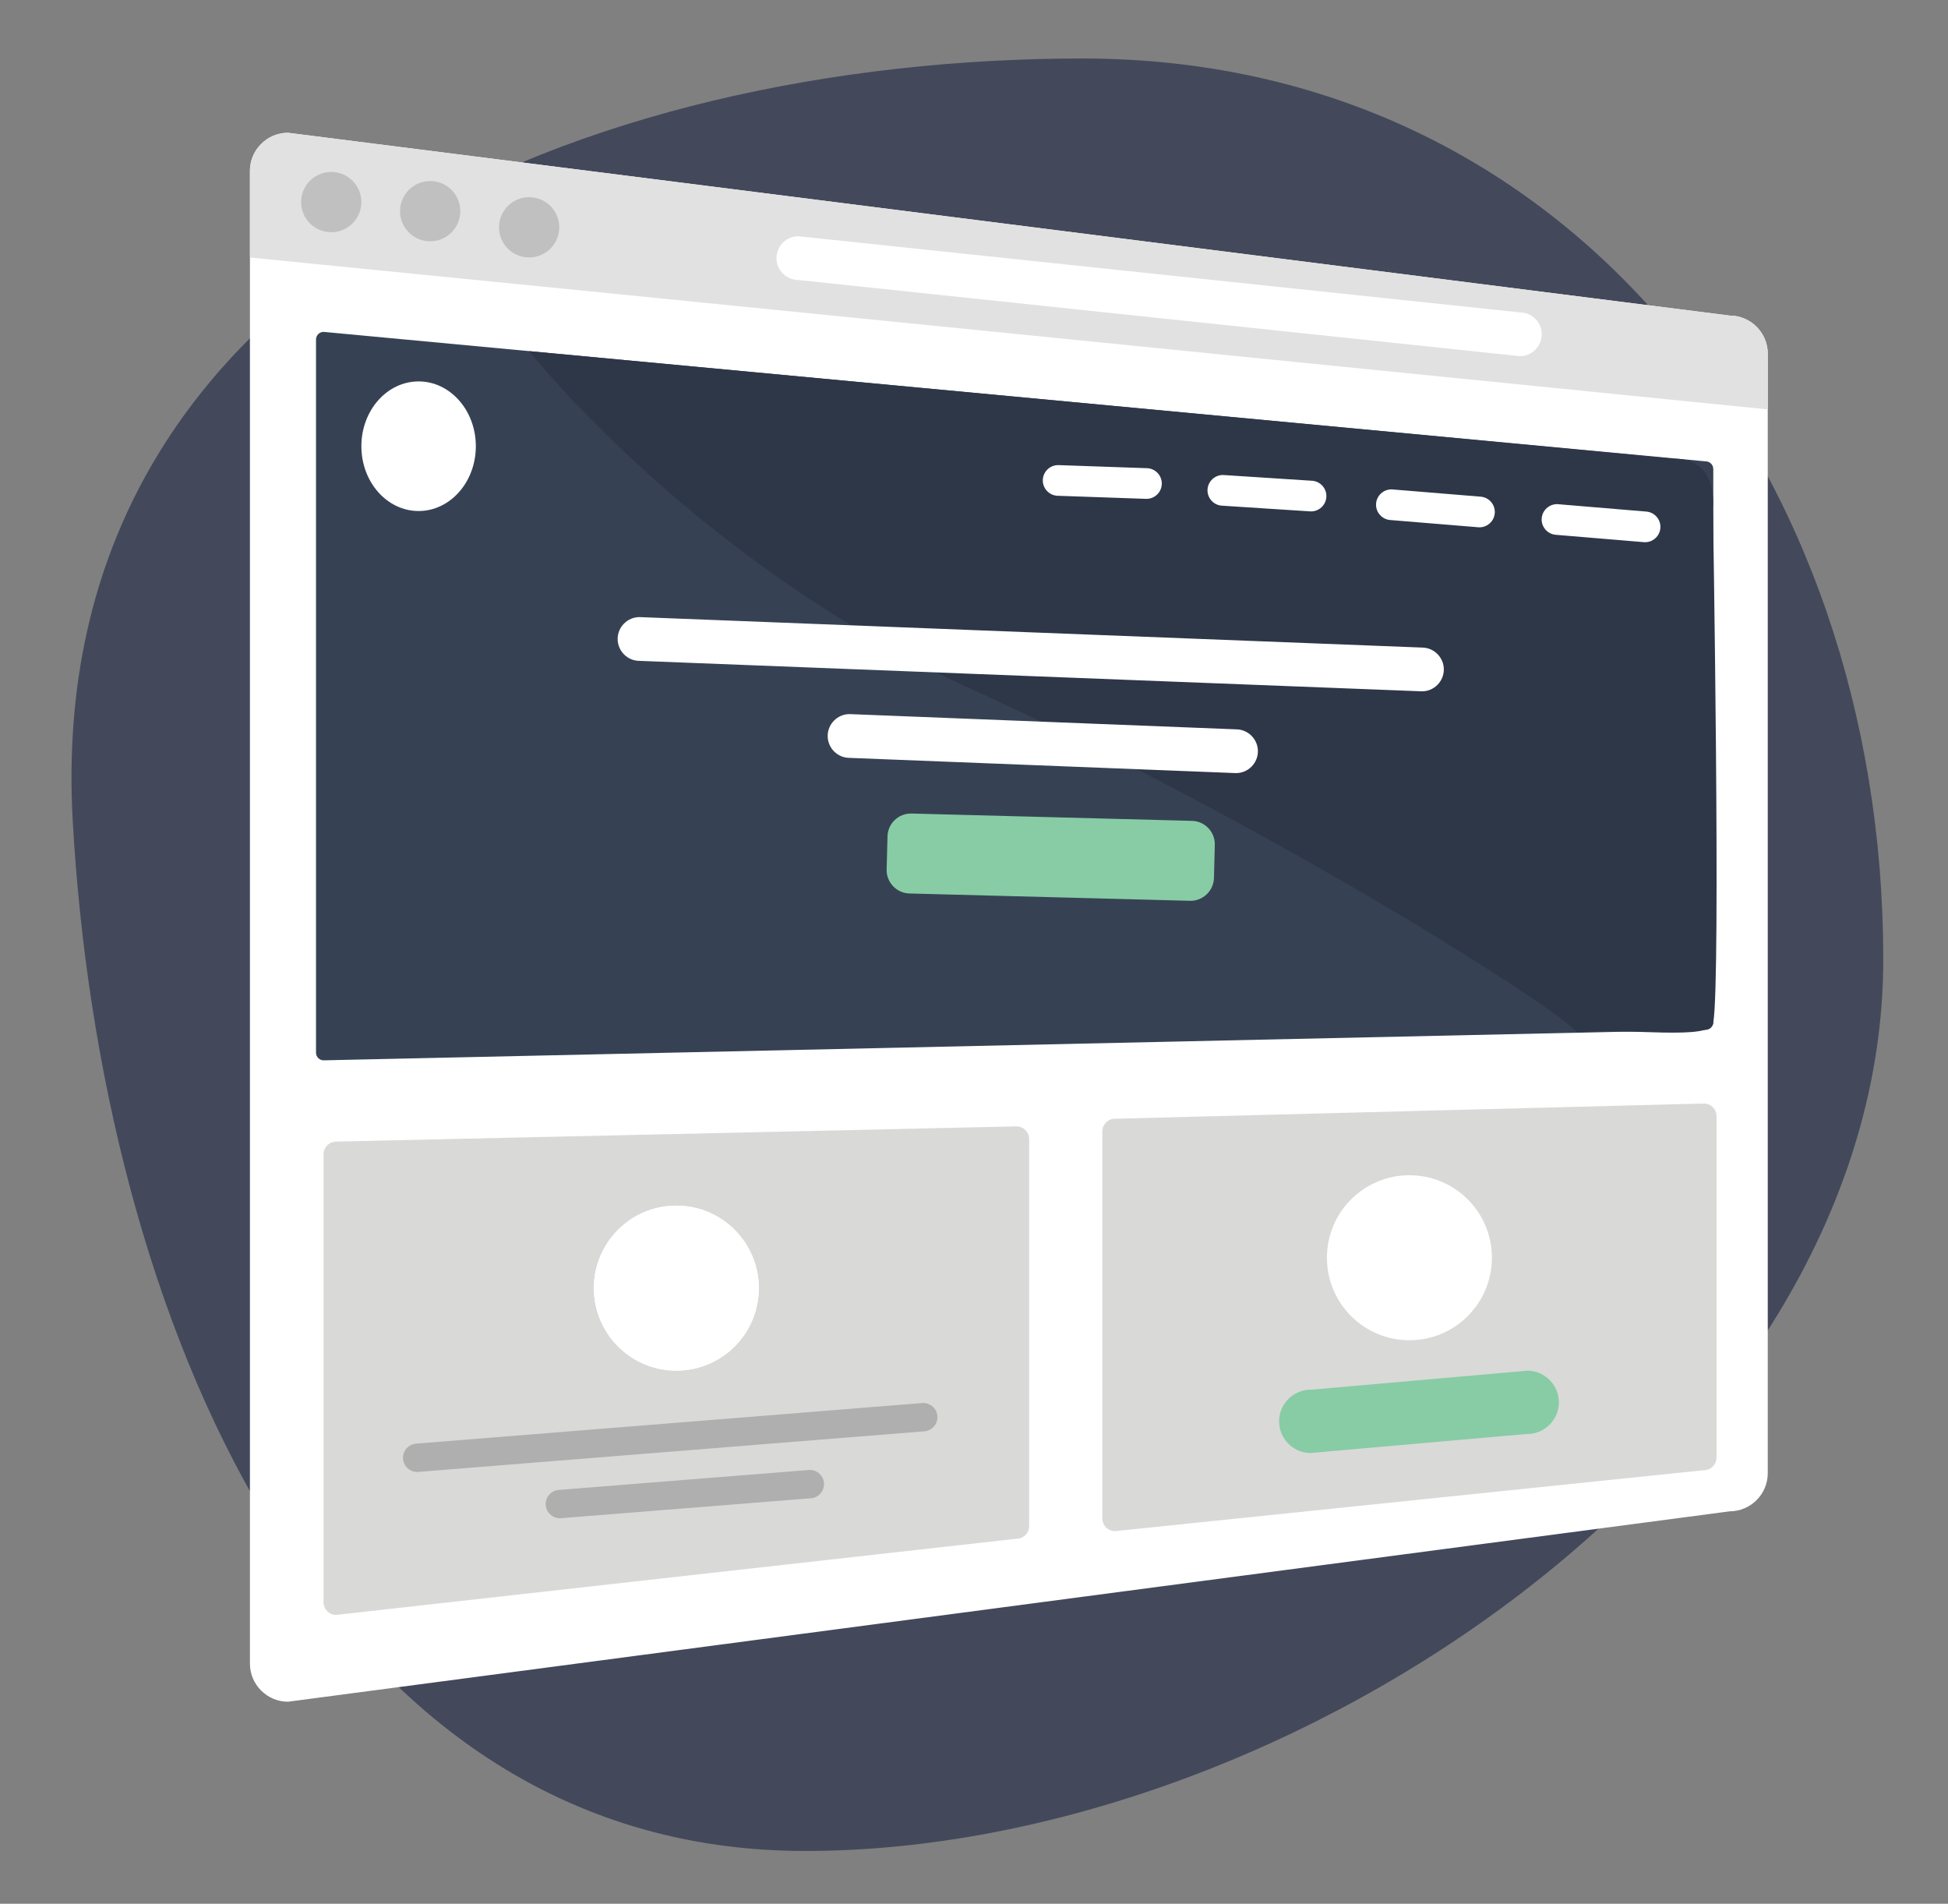 <?xml version="1.0" encoding="utf-8"?>
<!-- Generator: Adobe Illustrator 17.0.0, SVG Export Plug-In . SVG Version: 6.00 Build 0)  -->
<!DOCTYPE svg PUBLIC "-//W3C//DTD SVG 1.1//EN" "http://www.w3.org/Graphics/SVG/1.1/DTD/svg11.dtd">
<svg version="1.1" id="Layer_1" xmlns="http://www.w3.org/2000/svg" xmlns:xlink="http://www.w3.org/1999/xlink" x="0px" y="0px"
	 width="349px" height="341px" viewBox="0 0 349 341" enable-background="new 0 0 349 341" xml:space="preserve">
<rect x="0" y="0" width="349" height="341" fill="#808080" stroke="none"/>
<g>
	<path fill="#43495B" d="M337.403,171.838c0,87.521-105.615,159.708-193.136,159.708S17.957,234.46,13.034,147.077
		C7.489,48.674,106.41,10.476,193.93,10.476S337.403,84.318,337.403,171.838z"/>
	<path fill="#FFFFFF" d="M309.888,270.706l-258.29,34.105c-3.752,0-6.821-3.069-6.821-6.821V30.606c0-3.752,3.069-6.821,6.821-6.821
		l258.29,32.741c3.752,0,6.821,3.069,6.821,6.821v200.538C316.709,267.637,313.64,270.706,309.888,270.706z"/>
	<path fill="#E1E1E1" d="M316.709,73.329v-9.982c0-3.752-3.069-6.821-6.821-6.821L51.598,23.785c-3.752,0-6.821,3.069-6.821,6.821
		v15.519C113.44,52.916,250.958,66.722,316.709,73.329z"/>
	<circle fill="#C0C0C0" cx="77.07" cy="37.823" r="5.398"/>
	<circle fill="#C0C0C0" cx="94.796" cy="40.717" r="5.398"/>
	<circle fill="#C0C0C0" cx="59.345" cy="36.195" r="5.398"/>
	<path fill="#364254" d="M305.584,184.469L57.98,189.926c-0.75,0-1.364-0.614-1.364-1.364V60.81c0-0.75,0.614-1.364,1.364-1.364
		l247.604,23.192c0.75,0,1.364,0.614,1.364,1.364v99.103C306.948,183.855,306.334,184.469,305.584,184.469z"/>
	<path fill="#2D3748" d="M94.796,62.894c0,0,30.976,39.359,82.134,61.868c51.84,23.874,101.584,55.438,105.676,60.213
		c8.342-1.034,24.343,1.585,24.343-1.871c1.364-7.503-0.063-92.094-0.063-92.094s0.988-8.39-6.221-8.818
		c-0.225-0.013-0.455,0.017-0.679-0.005C285.164,80.725,94.796,62.894,94.796,62.894z"/>
	<path fill="#FFFFFF" d="M272.295,63.796L143.032,50.154c-2.156,0-3.92-1.764-3.92-3.92l0,0c0-2.156,1.764-3.92,3.92-3.92
		l129.263,13.642c2.156,0,3.92,1.764,3.92,3.92l0,0C276.215,62.032,274.451,63.796,272.295,63.796z"/>
	<path fill="#FFFFFF" d="M254.753,123.831l-140.177-5.457c-2.156,0-3.92-1.764-3.92-3.92l0,0c0-2.156,1.764-3.92,3.92-3.92
		l140.177,5.457c2.156,0,3.92,1.764,3.92,3.92l0,0C258.673,122.067,256.909,123.831,254.753,123.831z"/>
	<path fill="#FFFFFF" d="M221.444,138.478l-69.238-2.728c-2.156,0-3.92-1.764-3.92-3.92l0,0c0-2.156,1.764-3.92,3.92-3.92
		l69.238,2.728c2.156,0,3.92,1.764,3.92,3.92l0,0C225.364,136.714,223.6,138.478,221.444,138.478z"/>
	<path fill="#FFFFFF" d="M205.398,89.356l-15.824-0.55c-1.512,0-2.749-1.237-2.749-2.749l0,0c0-1.512,1.237-2.749,2.749-2.749
		l15.824,0.55c1.512,0,2.749,1.237,2.749,2.749l0,0C208.148,88.119,206.911,89.356,205.398,89.356z"/>
	<path fill="#FFFFFF" d="M234.802,91.602l-15.801-1.022c-1.512-0.045-2.711-1.319-2.666-2.83l0,0
		c0.045-1.512,1.319-2.711,2.83-2.666l15.801,1.022c1.512,0.045,2.711,1.319,2.666,2.83l0,0
		C237.587,90.448,236.313,91.647,234.802,91.602z"/>
	<path fill="#FFFFFF" d="M264.929,94.449l-15.781-1.296c-1.51-0.071-2.688-1.366-2.617-2.876l0,0
		c0.071-1.51,1.366-2.688,2.876-2.617l15.781,1.296c1.51,0.071,2.688,1.366,2.617,2.876l0,0
		C267.734,93.343,266.439,94.52,264.929,94.449z"/>
	<path fill="#FFFFFF" d="M294.595,97.118l-15.779-1.318c-1.51-0.073-2.686-1.369-2.613-2.88l0,0c0.073-1.51,1.369-2.686,2.88-2.613
		l15.779,1.318c1.51,0.074,2.686,1.369,2.613,2.88l0,0C297.401,96.016,296.105,97.192,294.595,97.118z"/>
	<ellipse fill="#FFFFFF" cx="74.996" cy="79.926" rx="10.253" ry="11.607"/>
	<path fill="#87CCA5" d="M213.189,161.351l-50.26-1.312c-2.305-0.06-4.141-1.995-4.081-4.3l0.155-5.938
		c0.06-2.305,1.995-4.141,4.3-4.081l50.26,1.312c2.305,0.06,4.141,1.995,4.081,4.3l-0.155,5.938
		C217.429,159.575,215.494,161.411,213.189,161.351z"/>
	<path fill="#D9D9D8" d="M182.107,275.619L60.238,289.261c-1.251,0-2.274-1.023-2.274-2.274v-80.231
		c0-1.251,1.023-2.274,2.274-2.274l121.869-2.728c1.251,0,2.274,1.023,2.274,2.274v69.318
		C184.381,274.596,183.358,275.619,182.107,275.619z"/>
	<path fill="#D9D9D8" d="M305.259,263.341L199.76,274.255c-1.251,0-2.274-1.023-2.274-2.274v-69.318
		c0-1.251,1.023-2.274,2.274-2.274l105.499-2.728c1.25,0,2.274,1.023,2.274,2.274v61.133
		C307.532,262.318,306.509,263.341,305.259,263.341z"/>
	<circle fill="#FFFFFF" cx="121.173" cy="230.729" r="14.779"/>
	<circle fill="#FFFFFF" cx="121.173" cy="230.729" r="14.779"/>
	<circle fill="#FFFFFF" cx="252.509" cy="225.285" r="14.779"/>
	<path fill="#AFAFAF" d="M165.71,256.367l-90.668,7.273c-1.388,0.166-2.659-0.834-2.825-2.222l0,0
		c-0.166-1.388,0.834-2.659,2.222-2.825l90.668-7.273c1.388-0.166,2.659,0.834,2.825,2.222l0,0
		C168.098,254.929,167.098,256.201,165.71,256.367z"/>
	<path fill="#AFAFAF" d="M145.392,268.359l-44.786,3.571c-1.388,0.166-2.659-0.834-2.825-2.222l0,0
		c-0.166-1.388,0.834-2.659,2.222-2.825l44.786-3.571c1.388-0.166,2.659,0.834,2.825,2.222l0,0
		C147.78,266.922,146.78,268.194,145.392,268.359z"/>
	<path fill="#87CCA5" d="M273.46,256.859l-38.77,3.409c-3.122-0.081-5.609-2.702-5.528-5.824l0,0
		c0.081-3.122,2.702-5.609,5.824-5.528l38.769-3.409c3.122,0.082,5.609,2.702,5.528,5.824v0
		C279.202,254.453,276.582,256.941,273.46,256.859z"/>
</g>
</svg>
